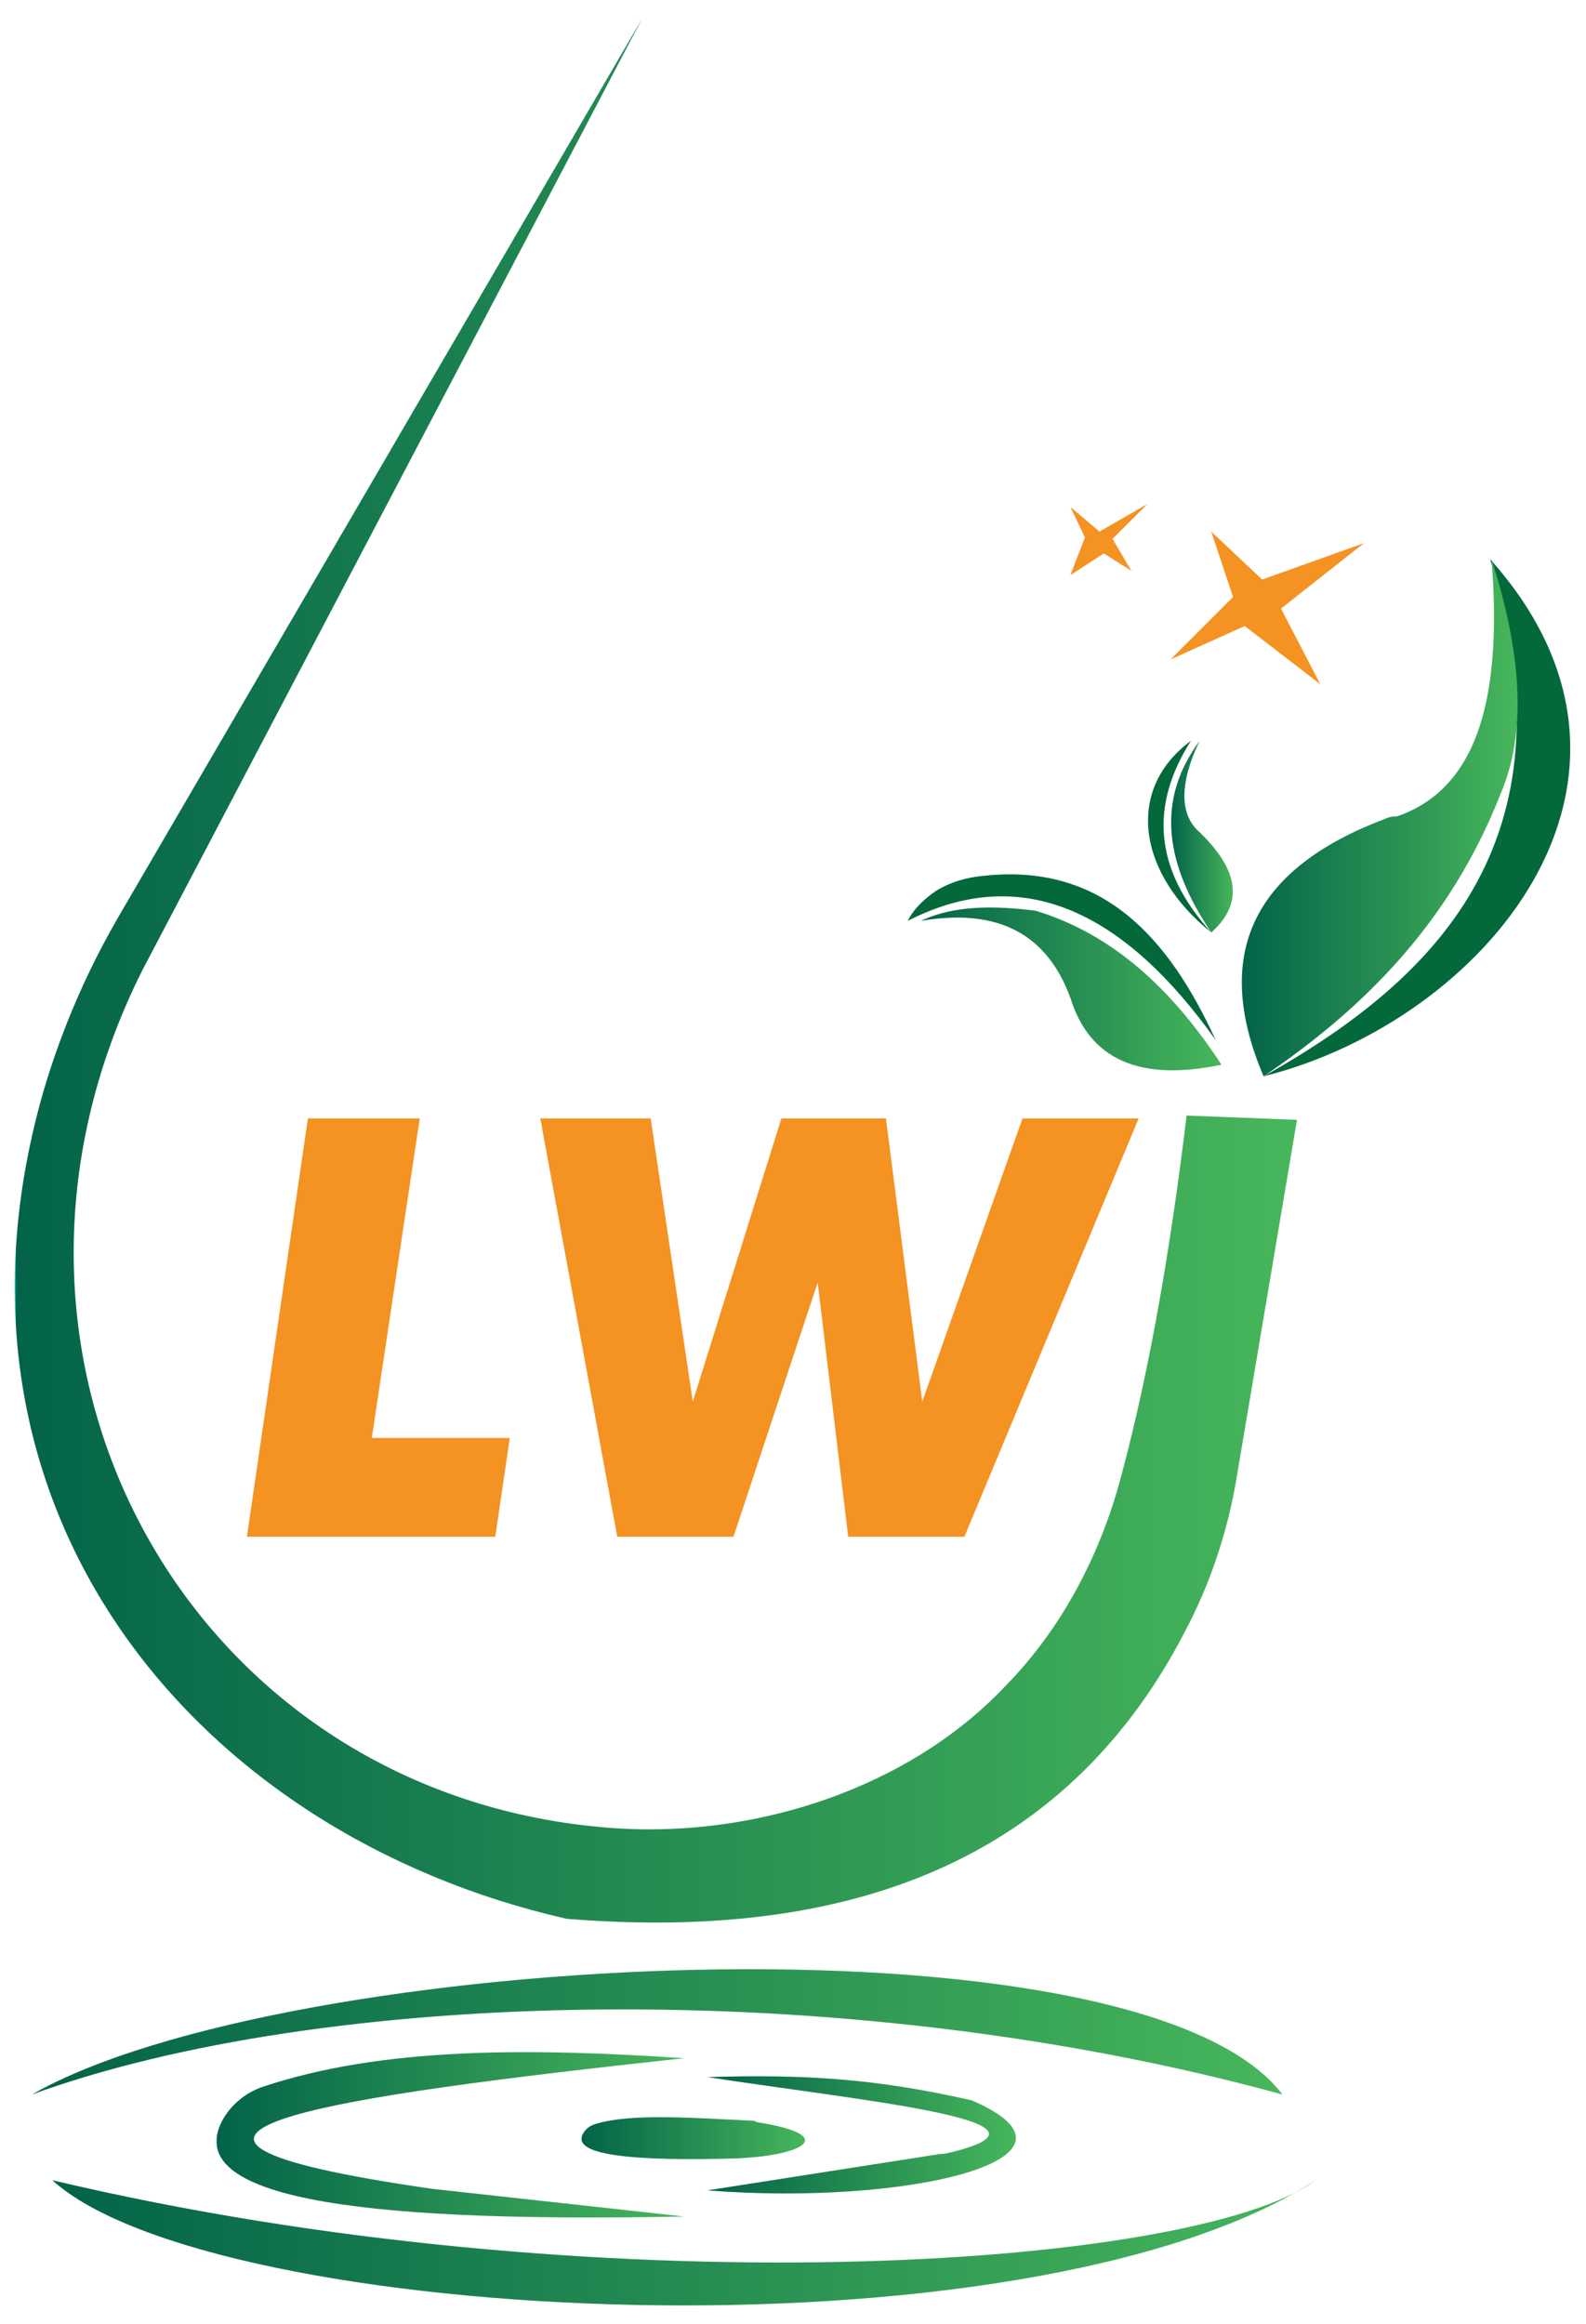 <?xml version="1.0" encoding="UTF-8"?>
<!-- Generator: Adobe Illustrator 25.0.1, SVG Export Plug-In . SVG Version: 6.00 Build 0)  -->
<svg xmlns="http://www.w3.org/2000/svg" xmlns:xlink="http://www.w3.org/1999/xlink" version="1.1" id="Layer_1" x="0px" y="0px" viewBox="0 0 10.92 16" style="enable-background:new 0 0 10.92 16;" xml:space="preserve">
<style type="text/css">
	.st0{fill:url(#SVGID_1_);}
	.st1{fill:#F49222;}
	.st2{fill:url(#SVGID_2_);}
	.st3{fill:url(#SVGID_3_);}
	.st4{fill:url(#SVGID_4_);}
	.st5{fill:url(#SVGID_5_);}
	.st6{fill:url(#SVGID_6_);}
	.st7{fill:#03693A;}
	.st8{fill:url(#SVGID_7_);}
	.st9{fill:url(#SVGID_8_);}
	.st10{fill:url(#SVGID_9_);}
</style>
<g>
	
		<linearGradient id="SVGID_1_" gradientUnits="userSpaceOnUse" x1="0.113" y1="24.06" x2="8.934" y2="24.06" gradientTransform="matrix(1 0 0 1 0 -17.379)">
		<stop offset="0" style="stop-color:#00B0A3"></stop>
		<stop offset="0" style="stop-color:#036349"></stop>
		<stop offset="1" style="stop-color:#47B65B"></stop>
	</linearGradient>
	<path class="st0" d="M8.93,7.71l-0.41,2.43c-0.06,0.38-0.18,0.75-0.36,1.09c-0.77,1.49-2.18,2.15-4.26,1.98   c-2.55-0.58-4.43-2.82-3.6-5.7c0.13-0.44,0.31-0.85,0.54-1.24l3.58-6.14L0.98,6.68c-1.34,2.67,0.31,5.65,3.17,5.9   c0.55,0.05,1.12-0.03,1.64-0.23c0.44-0.17,0.83-0.42,1.14-0.75c0.36-0.37,0.61-0.83,0.76-1.33c0.2-0.71,0.36-1.59,0.48-2.59   L8.93,7.71z"></path>
	<polygon class="st1" points="2.89,7.7 2.56,9.9 3.51,9.9 3.41,10.58 1.7,10.58 2.12,7.7  "></polygon>
	<polygon class="st1" points="3.72,7.7 4.25,10.58 5.05,10.58 5.63,8.83 5.84,10.58 6.64,10.58 7.84,7.7 7.04,7.7 6.35,9.65    6.1,7.7 5.38,7.7 4.77,9.65 4.48,7.7  "></polygon>
	
		<linearGradient id="SVGID_2_" gradientUnits="userSpaceOnUse" x1="0.224" y1="31.368" x2="8.834" y2="31.368" gradientTransform="matrix(1 0 0 1 0 -17.379)">
		<stop offset="0" style="stop-color:#00B0A3"></stop>
		<stop offset="0" style="stop-color:#036349"></stop>
		<stop offset="1" style="stop-color:#47B65B"></stop>
	</linearGradient>
	<path class="st2" d="M0.22,14.42c1.97-0.72,5.55-0.84,8.61,0C7.84,13.12,1.95,13.43,0.22,14.42z"></path>
	
		<linearGradient id="SVGID_3_" gradientUnits="userSpaceOnUse" x1="0.363" y1="32.821" x2="9.062" y2="32.821" gradientTransform="matrix(1 0 0 1 0 -17.379)">
		<stop offset="0" style="stop-color:#00B0A3"></stop>
		<stop offset="0" style="stop-color:#036349"></stop>
		<stop offset="1" style="stop-color:#47B65B"></stop>
	</linearGradient>
	<path class="st3" d="M0.36,15.01c1.1,1,6.7,1.29,8.7,0C8.21,15.63,4.07,15.89,0.36,15.01z"></path>
	
		<linearGradient id="SVGID_4_" gradientUnits="userSpaceOnUse" x1="1.495" y1="32.078" x2="4.713" y2="32.078" gradientTransform="matrix(1 0 0 1 0 -17.379)">
		<stop offset="0" style="stop-color:#00B0A3"></stop>
		<stop offset="0" style="stop-color:#036349"></stop>
		<stop offset="1" style="stop-color:#47B65B"></stop>
	</linearGradient>
	<path class="st4" d="M4.71,15.26c-2.05,0.04-3.48-0.09-3.18-0.66c0.06-0.11,0.16-0.19,0.27-0.23c0.83-0.28,1.85-0.27,2.91-0.2   c-2.4,0.26-4.31,0.53-1.73,0.9L4.71,15.26z"></path>
	
		<linearGradient id="SVGID_5_" gradientUnits="userSpaceOnUse" x1="4.867" y1="32.079" x2="6.994" y2="32.079" gradientTransform="matrix(1 0 0 1 0 -17.379)">
		<stop offset="0" style="stop-color:#00B0A3"></stop>
		<stop offset="0" style="stop-color:#036349"></stop>
		<stop offset="1" style="stop-color:#47B65B"></stop>
	</linearGradient>
	<path class="st5" d="M4.87,15.08c1.38,0.11,2.75-0.22,1.82-0.62c-0.66-0.15-1.15-0.18-1.82-0.16c1.04,0.16,2.51,0.3,1.71,0.51   c-0.04,0.01-0.07,0.02-0.11,0.02L4.87,15.08z"></path>
	
		<linearGradient id="SVGID_6_" gradientUnits="userSpaceOnUse" x1="4.004" y1="2.666" x2="5.543" y2="2.666" gradientTransform="matrix(1 0 0 -1 0 17.38)">
		<stop offset="0" style="stop-color:#00B0A3"></stop>
		<stop offset="0" style="stop-color:#036349"></stop>
		<stop offset="1" style="stop-color:#47B65B"></stop>
	</linearGradient>
	<path class="st6" d="M5.07,14.86c-0.71,0.02-1.16-0.02-1.05-0.18c0.02-0.03,0.05-0.05,0.09-0.06c0.24-0.07,0.65-0.04,1.06-0.02   c0.01,0,0.03,0,0.04,0.01C5.78,14.7,5.54,14.84,5.07,14.86z"></path>
	<path class="st7" d="M10.26,3.85c1.36,1.52-0.04,3.18-1.56,3.56C9.97,6.7,10.84,5.72,10.26,3.85z"></path>
	
		<linearGradient id="SVGID_7_" gradientUnits="userSpaceOnUse" x1="8.546" y1="23.007" x2="10.437" y2="23.007" gradientTransform="matrix(1 0 0 1 0 -17.379)">
		<stop offset="0" style="stop-color:#00B0A3"></stop>
		<stop offset="0" style="stop-color:#036349"></stop>
		<stop offset="1" style="stop-color:#47B65B"></stop>
	</linearGradient>
	<path class="st8" d="M9.53,5.64c-0.87,0.33-1.2,0.9-0.83,1.77c0.68-0.46,1.28-1.05,1.63-1.94c0.19-0.44,0.14-0.99-0.06-1.62   c0.07,0.9-0.07,1.57-0.65,1.77C9.58,5.62,9.55,5.63,9.53,5.64z"></path>
	<path class="st7" d="M8.34,6.42C7.84,6.02,7.74,5.44,8.2,5.1C7.92,5.54,7.94,5.98,8.34,6.42z"></path>
	
		<linearGradient id="SVGID_8_" gradientUnits="userSpaceOnUse" x1="8.062" y1="23.136" x2="8.492" y2="23.136" gradientTransform="matrix(1 0 0 1 0 -17.379)">
		<stop offset="0" style="stop-color:#00B0A3"></stop>
		<stop offset="0" style="stop-color:#036349"></stop>
		<stop offset="1" style="stop-color:#47B65B"></stop>
	</linearGradient>
	<path class="st9" d="M8.26,5.1c-0.14,0.29-0.14,0.51,0,0.63c0.3,0.29,0.28,0.51,0.08,0.69C8.03,5.96,7.95,5.52,8.26,5.1z"></path>
	
		<linearGradient id="SVGID_9_" gradientUnits="userSpaceOnUse" x1="6.336" y1="24.188" x2="8.408" y2="24.188" gradientTransform="matrix(1 0 0 1 0 -17.379)">
		<stop offset="0" style="stop-color:#00B0A3"></stop>
		<stop offset="0" style="stop-color:#036349"></stop>
		<stop offset="1" style="stop-color:#47B65B"></stop>
	</linearGradient>
	<path class="st10" d="M6.34,6.34c0.47-0.08,0.85,0.04,1.03,0.53c0.13,0.42,0.47,0.58,1.04,0.46c-0.34-0.52-0.75-0.9-1.28-1.06   C6.74,6.22,6.51,6.26,6.34,6.34z"></path>
	<path class="st7" d="M8.37,7.16C8.04,6.44,7.58,5.94,6.77,6.03c-0.11,0.01-0.22,0.04-0.32,0.1c-0.09,0.06-0.16,0.13-0.2,0.21   C7.05,5.93,7.75,6.29,8.37,7.16z"></path>
	<polygon class="st1" points="8.06,4.54 8.49,4.11 8.34,3.66 8.69,3.99 9.39,3.74 8.82,4.19 9.09,4.71 8.57,4.31  "></polygon>
	<polygon class="st1" points="7.6,3.81 7.79,3.93 7.66,3.71 7.9,3.47 7.57,3.66 7.37,3.49 7.47,3.7 7.37,3.96  "></polygon>
</g>
</svg>

